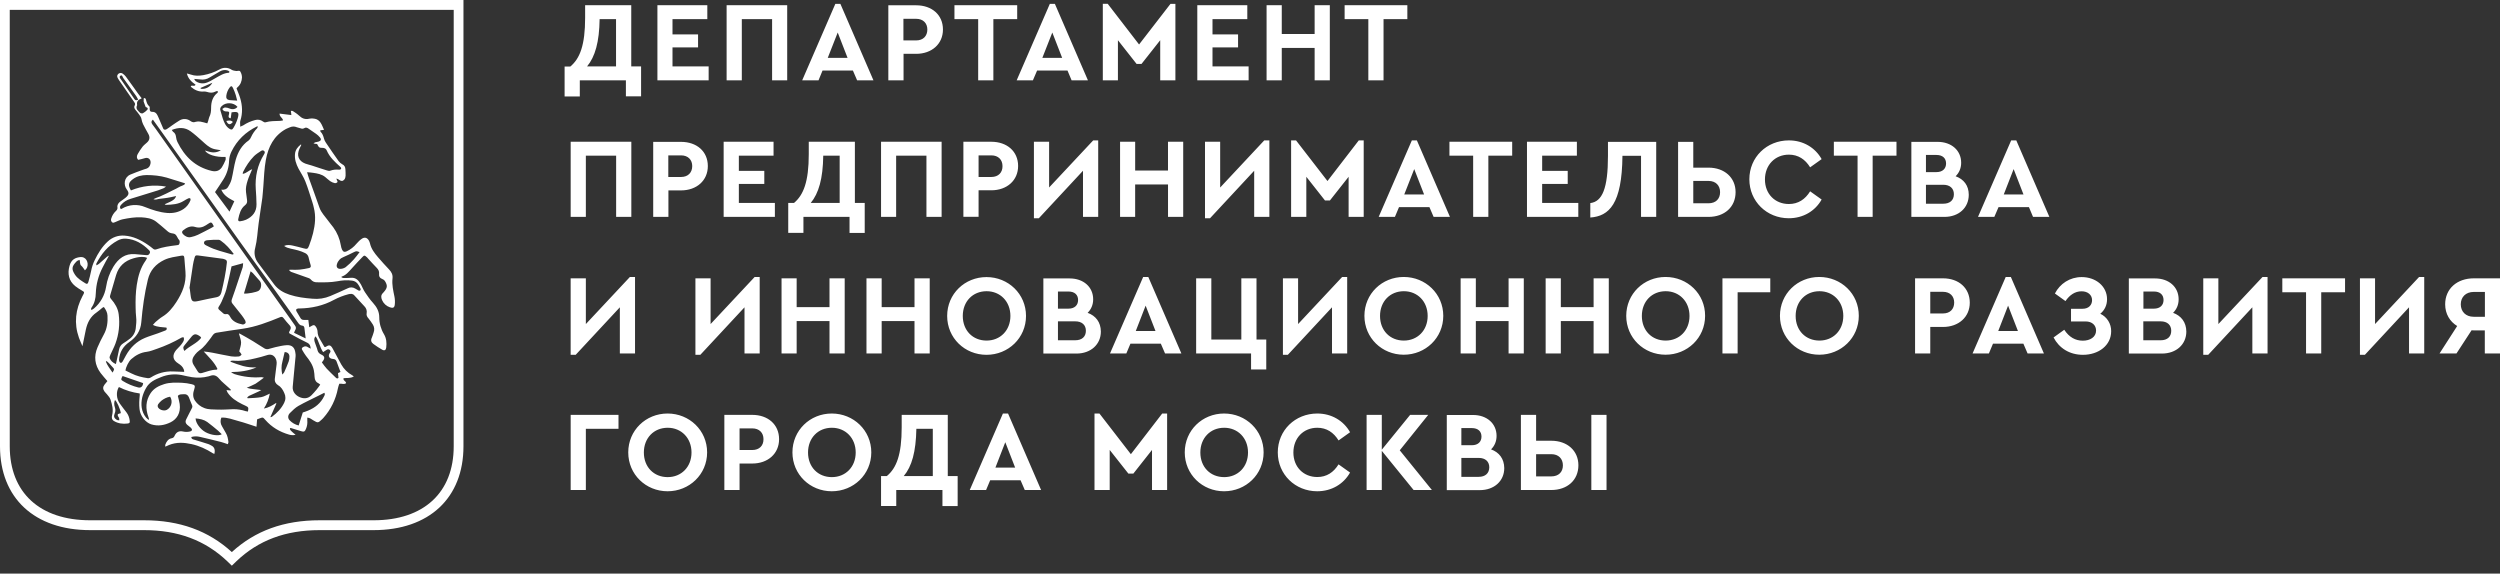 <?xml version="1.0" encoding="UTF-8"?> <svg xmlns="http://www.w3.org/2000/svg" width="231" height="53" viewBox="0 0 231 53" fill="none"><rect x="0" y="0" width="231" height="53" fill="#333333" stroke="none"/><g clip-path="url(#clip0_357_342)"><path d="M0 41.236C0 46.018 3.188 48.984 8.33 48.984H13.31C16.452 48.984 18.965 49.926 21.004 51.865L21.421 52.27L21.848 51.856C23.87 49.926 26.383 48.984 29.533 48.984H34.522C39.646 48.984 42.824 46.018 42.824 41.236V0H0V41.236ZM0.901 0.912H41.923V41.236C41.923 45.518 39.153 48.073 34.524 48.073H29.534C26.242 48.073 23.585 49.033 21.421 51.011C19.25 49.033 16.593 48.073 13.31 48.073H8.331C3.681 48.073 0.901 45.518 0.901 41.236V0.912Z" fill="white"></path><path d="M6.953 26.438C7.153 26.6 7.37 26.725 7.589 26.859C7.798 26.976 7.808 26.995 7.703 27.207C7.684 27.253 7.646 27.302 7.626 27.35C6.973 28.589 6.821 29.875 7.295 31.21C7.381 31.45 7.495 31.69 7.618 31.989C7.732 31.422 7.826 30.942 7.931 30.462C8.073 29.808 8.357 29.252 8.927 28.867C9.107 28.742 9.278 28.589 9.449 28.446C9.486 28.415 9.543 28.396 9.6 28.368C9.78 28.617 9.924 28.876 9.933 29.165C9.97 29.769 9.894 30.365 9.591 30.912C9.379 31.296 9.186 31.69 9.012 32.094C8.652 32.929 8.756 33.737 9.297 34.466C9.486 34.725 9.705 34.946 9.924 35.214C9.847 35.311 9.743 35.426 9.657 35.542C9.496 35.752 9.496 35.944 9.648 36.165C9.714 36.262 9.81 36.338 9.885 36.435C9.999 36.588 10.15 36.731 10.209 36.915C10.36 37.386 10.492 37.855 10.36 38.365C10.303 38.567 10.321 38.778 10.529 38.903C10.918 39.133 11.345 39.191 11.792 39.133C11.992 39.104 12.01 39.055 11.981 38.845C11.95 38.577 11.85 38.321 11.688 38.106C11.479 37.836 11.27 37.568 11.071 37.289C10.748 36.837 10.711 36.195 10.986 35.761C11.593 36.07 12.229 36.26 12.911 36.357C12.911 36.444 12.921 36.502 12.911 36.55C12.865 36.963 12.845 37.386 12.893 37.808C12.95 38.413 13.433 39.037 13.974 39.21C14.601 39.401 15.198 39.297 15.766 39.018C16.345 38.73 16.717 38.153 16.603 37.328C16.564 37.088 16.498 36.857 16.432 36.588C16.564 36.396 16.792 36.444 17.002 36.424C17.209 36.405 17.371 36.502 17.456 36.712C17.551 36.953 17.636 37.193 17.741 37.423C17.798 37.548 17.778 37.635 17.711 37.751C17.531 38.078 17.38 38.421 17.2 38.758C17.095 38.96 17.152 39.113 17.294 39.249C17.399 39.344 17.513 39.411 17.617 39.507C17.798 39.671 17.778 39.824 17.541 39.872C17.335 39.92 17.121 39.92 16.915 39.872C16.546 39.794 16.299 39.911 16.137 40.257C16.09 40.362 16.033 40.458 15.891 40.486C15.559 40.544 15.388 40.784 15.275 41.082C15.255 41.13 15.275 41.197 15.275 41.273C15.415 41.206 15.511 41.16 15.614 41.121C16.298 40.842 16.991 40.881 17.684 41.033C18.404 41.189 19.07 41.495 19.695 41.899C19.723 41.917 19.772 41.917 19.818 41.927C19.884 41.592 19.837 41.312 19.515 41.16C19.428 41.121 19.353 41.063 19.258 41.035C18.822 40.89 18.386 40.765 17.949 40.63C17.825 40.592 17.693 40.583 17.674 40.38C17.939 40.304 18.206 40.304 18.452 40.362C19.116 40.507 19.77 40.68 20.434 40.842C20.634 40.89 20.834 40.977 21.05 41.044C21.07 40.966 21.109 40.909 21.109 40.853C21.07 40.553 21.022 40.256 20.862 39.997C20.739 39.794 20.634 39.584 20.511 39.383C20.437 39.265 20.392 39.131 20.382 38.992C20.372 38.853 20.397 38.713 20.454 38.586C21.013 38.556 21.526 38.769 22.056 38.913C22.598 39.055 23.118 39.249 23.699 39.431C23.717 39.182 23.736 38.96 23.756 38.748C23.841 38.711 23.925 38.681 24.002 38.653C24.295 38.547 24.295 38.547 24.514 38.797C25.113 39.479 25.852 39.911 26.716 40.16C26.896 40.207 27.076 40.239 27.313 40.17C27.179 40.064 27.076 39.987 26.99 39.902C26.896 39.805 26.771 39.729 26.79 39.574C26.83 39.556 26.848 39.537 26.867 39.546C27.19 39.641 27.512 39.747 27.834 39.843C28.091 39.92 28.166 39.882 28.271 39.632C28.378 39.385 28.42 39.114 28.394 38.845C28.385 38.767 28.394 38.691 28.394 38.586C28.641 38.605 28.784 38.739 28.944 38.836C29.381 39.094 29.381 39.094 29.76 38.739L29.874 38.623C30.562 37.853 31.029 36.906 31.222 35.886C31.25 35.733 31.306 35.59 31.354 35.454C31.591 35.426 31.81 35.56 31.981 35.397C31.961 35.196 31.678 35.177 31.744 34.945C32.056 34.907 32.378 34.976 32.693 34.783C32.648 34.743 32.6 34.708 32.549 34.677C32.124 34.448 31.773 34.102 31.535 33.679C31.27 33.199 31.022 32.719 30.757 32.239C30.557 31.864 30.415 31.833 30.093 32.056C30.084 32.066 30.055 32.056 29.979 32.056C29.836 31.807 29.666 31.537 29.514 31.258C29.409 31.07 29.35 30.86 29.343 30.644C29.334 30.473 29.275 30.309 29.174 30.173C29.067 30.009 28.964 30.009 28.793 30.116C28.736 30.154 28.67 30.183 28.575 30.24C28.547 30 28.518 29.799 28.49 29.559C28.347 29.559 28.213 29.55 28.09 29.559C28.026 29.566 27.962 29.553 27.905 29.524C27.848 29.495 27.8 29.451 27.768 29.395C27.644 29.193 27.521 28.991 27.407 28.791C27.313 28.619 27.361 28.532 27.56 28.502C27.597 28.493 27.644 28.502 27.683 28.502C28.802 28.483 29.874 28.243 30.861 27.706C31.286 27.481 31.734 27.306 32.198 27.186C32.388 27.14 32.579 27.119 32.73 27.283C33.053 27.629 33.376 27.974 33.687 28.32C33.767 28.4 33.826 28.499 33.859 28.608C33.892 28.716 33.899 28.831 33.878 28.943C33.84 29.137 33.925 29.289 34.059 29.434C34.2 29.596 34.323 29.799 34.447 29.98C34.517 30.088 34.561 30.212 34.574 30.34C34.588 30.469 34.57 30.6 34.524 30.72C34.467 30.884 34.428 31.048 34.353 31.21C34.239 31.45 34.305 31.643 34.494 31.777C34.761 31.969 35.035 32.161 35.32 32.315C35.538 32.43 35.662 32.343 35.689 32.103C35.737 31.682 35.709 31.267 35.481 30.884C35.196 30.413 35.044 29.872 35.044 29.319C35.044 28.781 34.807 28.359 34.457 27.974C34.18 27.677 33.954 27.341 33.726 27.004C33.575 26.783 33.48 26.524 33.356 26.293C33.147 25.919 32.891 25.621 32.408 25.67C32.189 25.688 31.961 25.688 31.744 25.688C31.687 25.688 31.63 25.651 31.564 25.631C31.564 25.612 31.553 25.584 31.553 25.564C31.97 25.439 32.218 25.112 32.492 24.816C32.816 24.46 33.139 24.105 33.478 23.759C33.65 23.576 33.698 23.585 33.878 23.749C33.935 23.796 33.981 23.855 34.029 23.911C34.286 24.192 34.533 24.469 34.799 24.738C34.959 24.901 35.055 25.065 35.026 25.305C34.998 25.545 35.11 25.707 35.349 25.794C35.438 25.826 35.514 25.886 35.566 25.966C35.823 26.381 35.803 26.6 35.472 26.976C35.443 27.004 35.415 27.043 35.386 27.071C35.186 27.263 35.197 27.484 35.301 27.726C35.369 27.883 35.469 28.025 35.595 28.14C35.721 28.256 35.87 28.343 36.031 28.396C36.307 28.493 36.449 28.435 36.478 28.147C36.506 27.907 36.496 27.648 36.449 27.417C36.335 26.861 36.202 26.303 36.268 25.727C36.307 25.381 36.175 25.132 35.945 24.892C35.597 24.527 35.258 24.153 34.93 23.77C34.599 23.384 34.296 22.99 34.182 22.471C34.159 22.387 34.127 22.307 34.086 22.231C33.935 21.963 33.707 21.886 33.45 22.049C33.261 22.173 33.09 22.346 32.939 22.519C32.694 22.819 32.387 23.058 32.038 23.221C31.829 23.316 31.705 23.279 31.601 23.057C31.55 22.937 31.515 22.812 31.496 22.683C31.396 22.075 31.156 21.499 30.794 21.003C30.634 20.781 30.453 20.59 30.301 20.368C30.027 19.985 29.685 19.657 29.523 19.198C29.211 18.293 28.878 17.402 28.556 16.499C28.49 16.326 28.442 16.144 28.376 15.913C28.604 15.932 28.773 15.941 28.946 15.971C29.334 16.028 29.722 16.095 30.045 16.354C30.207 16.479 30.349 16.633 30.51 16.739C30.64 16.827 30.785 16.889 30.937 16.922C31.014 16.94 31.126 16.892 31.183 16.825C31.213 16.797 31.146 16.681 31.117 16.604C31.108 16.566 31.089 16.537 31.079 16.499C31.177 16.517 31.268 16.56 31.345 16.624C31.535 16.758 31.668 16.758 31.819 16.585C31.896 16.499 31.924 16.354 31.933 16.239C31.943 16.038 31.924 15.837 31.915 15.634C31.904 15.424 31.819 15.269 31.619 15.174C31.49 15.102 31.378 15.004 31.288 14.886C30.884 14.319 30.489 13.746 30.102 13.166C30.029 13.061 29.975 12.944 29.941 12.82C29.874 12.58 29.808 12.35 29.617 12.167C29.599 12.149 29.599 12.091 29.589 12.043C29.703 12.024 29.808 12.014 29.941 11.996C29.827 11.754 29.751 11.525 29.617 11.332C29.519 11.182 29.377 11.067 29.211 11.004C29.007 10.944 28.793 10.931 28.584 10.967C28.185 11.063 27.891 10.939 27.608 10.66C27.446 10.507 27.256 10.392 27.067 10.267C27.028 10.237 26.953 10.247 26.876 10.247C26.896 10.381 26.905 10.477 26.924 10.632C26.545 10.583 26.194 10.535 25.833 10.496C25.813 10.784 26.098 10.87 26.157 11.12C26.05 11.14 25.966 11.169 25.88 11.169C25.425 11.188 24.969 11.169 24.524 11.304C24.457 11.322 24.363 11.274 24.297 11.226C24.195 11.148 24.077 11.095 23.952 11.072C23.827 11.049 23.698 11.055 23.576 11.092C23.184 11.191 22.812 11.357 22.475 11.583C22.408 11.62 22.333 11.65 22.199 11.707C22.199 11.477 22.162 11.294 22.208 11.149C22.436 10.448 22.399 9.746 22.19 9.056C22.105 8.76 21.971 8.479 21.857 8.173C21.877 8.144 21.905 8.096 21.943 8.067C22.228 7.827 22.342 7.5 22.359 7.156C22.357 6.966 22.305 6.78 22.208 6.618C22.133 6.473 21.953 6.579 21.82 6.56C21.677 6.54 21.526 6.521 21.403 6.445C21.238 6.334 21.045 6.273 20.847 6.268C20.649 6.263 20.454 6.314 20.283 6.415C19.815 6.672 19.309 6.85 18.785 6.944C18.395 7.011 18.006 7.029 17.617 6.886C17.513 6.847 17.408 6.828 17.266 6.789C17.39 7.299 17.722 7.578 18.072 7.827C17.959 8.038 17.75 7.827 17.636 7.961C17.636 7.991 17.627 8.019 17.645 8.028C17.978 8.317 18.357 8.49 18.812 8.46C18.915 8.451 19.017 8.461 19.116 8.49C19.382 8.576 19.629 8.605 19.886 8.471C19.969 8.432 20.055 8.384 20.132 8.451C20.132 8.481 20.14 8.49 20.14 8.499C20.122 8.529 20.112 8.557 20.094 8.577C19.647 8.931 19.506 9.421 19.506 9.979C19.506 10.267 19.476 10.555 19.335 10.823C19.287 10.93 19.278 11.054 19.239 11.159C19.218 11.241 19.189 11.321 19.154 11.399C18.927 11.343 18.717 11.265 18.518 11.237C18.374 11.209 18.224 11.216 18.083 11.255C17.901 11.322 17.768 11.302 17.608 11.188C17.458 11.072 17.276 11.006 17.088 10.999C16.899 10.992 16.713 11.044 16.555 11.149C16.327 11.285 16.108 11.447 15.891 11.592C15.72 11.707 15.568 11.841 15.398 11.937C15.283 12.005 15.141 12.024 15.075 11.86C14.932 11.544 14.799 11.216 14.658 10.89C14.534 10.621 14.439 10.314 14.049 10.334C13.889 10.343 13.832 10.228 13.832 10.074C13.832 9.988 13.851 9.873 13.803 9.834C13.603 9.671 13.547 9.45 13.49 9.219C13.461 9.104 13.395 9.028 13.281 9.076C13.272 9.21 13.272 9.335 13.272 9.383C13.349 9.575 13.395 9.718 13.461 9.891C13.483 9.901 13.505 9.908 13.529 9.912C13.671 9.958 13.689 10.074 13.595 10.161C13.48 10.285 13.345 10.389 13.196 10.468C13.139 10.496 12.987 10.468 12.941 10.421C12.76 10.228 12.494 10.055 12.674 9.709C12.608 9.382 12.76 9.21 13.055 9.113C13.064 9.113 13.073 9.076 13.082 9.067C12.987 8.942 12.882 8.817 12.79 8.693C12.4 8.153 12.02 7.606 11.621 7.068C11.536 6.958 11.433 6.864 11.317 6.789C11.253 6.75 11.178 6.734 11.103 6.745C11.029 6.755 10.96 6.791 10.909 6.847C10.795 6.972 10.815 7.107 10.891 7.232C10.937 7.327 11.005 7.414 11.06 7.5C11.498 8.134 11.935 8.769 12.38 9.402C12.446 9.498 12.523 9.604 12.457 9.718C12.352 9.891 12.418 10.027 12.523 10.161C12.626 10.295 12.749 10.42 12.845 10.565C12.941 10.708 13.055 10.851 13.073 11.006C13.13 11.352 13.292 11.629 13.452 11.918C13.547 12.072 13.632 12.234 13.718 12.398C13.869 12.686 13.832 12.936 13.595 13.157C13.452 13.291 13.292 13.406 13.178 13.55C13.007 13.771 12.854 14.002 12.722 14.242C12.637 14.396 12.599 14.588 12.768 14.77C12.968 14.722 13.178 14.683 13.376 14.616C13.7 14.501 13.974 14.741 13.908 15.106C13.869 15.327 13.755 15.511 13.529 15.586C13.415 15.625 13.301 15.643 13.196 15.692C12.806 15.837 12.418 15.971 12.038 16.134C11.441 16.402 11.413 17.104 11.707 17.497C11.963 17.834 11.915 18.016 11.584 18.284C11.431 18.409 11.27 18.505 11.119 18.621C10.938 18.755 10.815 18.928 10.852 19.168C10.872 19.313 10.806 19.408 10.701 19.505C10.507 19.688 10.363 19.919 10.284 20.176C10.236 20.311 10.245 20.426 10.35 20.532C10.455 20.628 10.55 20.561 10.643 20.523C10.872 20.435 11.089 20.311 11.327 20.264C11.896 20.148 12.475 20.052 13.064 20.081C13.547 20.109 14.022 20.176 14.419 20.474C14.724 20.705 15.009 20.964 15.303 21.213C15.426 21.319 15.54 21.434 15.682 21.501C15.843 21.579 16.051 21.55 16.184 21.646C16.318 21.741 16.384 21.942 16.478 22.087L16.498 22.106C16.63 22.222 16.621 22.376 16.575 22.519C16.535 22.664 16.402 22.644 16.288 22.664C15.663 22.741 15.046 22.826 14.448 23.038C14.334 23.076 14.248 23.067 14.156 22.992C14 22.862 13.838 22.74 13.671 22.625C13.016 22.173 12.314 21.829 11.499 21.771C11.218 21.748 10.935 21.784 10.668 21.878C10.402 21.972 10.157 22.121 9.951 22.317C9.42 22.808 9.06 23.403 8.747 24.047C8.597 24.354 8.488 24.68 8.424 25.017C8.353 25.363 8.268 25.706 8.168 26.045C8.111 26.236 8.036 26.274 7.892 26.178C7.532 25.947 7.162 25.746 6.916 25.363C6.613 24.883 6.602 24.633 7.078 24.151C7.144 24.084 7.247 24.056 7.352 24.008C7.429 24.211 7.343 24.412 7.514 24.555C7.646 24.671 7.741 24.834 7.846 24.978C8.234 24.681 8.159 24.008 7.751 23.807C7.665 23.765 7.57 23.745 7.475 23.749C6.944 23.796 6.583 23.98 6.422 24.575C6.223 25.285 6.346 25.947 6.953 26.438ZM12.428 9.162C12.02 8.566 11.602 7.961 11.196 7.366C11.119 7.26 10.976 7.107 11.119 7.001C11.288 6.877 11.327 7.117 11.393 7.213L12.589 8.883C12.656 8.979 12.703 9.095 12.77 9.21C12.58 9.305 12.494 9.266 12.428 9.162ZM10.398 34.427C10.161 34.072 9.924 33.783 9.782 33.419C9.8 33.4 9.828 33.381 9.847 33.361C9.924 33.429 9.999 33.486 10.065 33.553C10.179 33.677 10.293 33.813 10.407 33.927C10.577 34.12 10.587 34.111 10.398 34.427ZM11.166 38.173C11.062 38.21 10.976 38.231 10.9 38.259C10.823 38.422 10.957 38.508 11.005 38.623C11.032 38.681 11.014 38.758 11.023 38.836C10.946 38.826 10.863 38.836 10.795 38.797C10.54 38.633 10.483 38.48 10.597 38.201C10.672 38.035 10.682 37.846 10.624 37.673C10.521 37.365 10.54 37.164 10.624 36.962C10.786 37.068 11.109 37.779 11.166 38.173ZM10.711 33.64C10.416 33.515 10.227 33.342 10.132 33.084C10.104 33.005 10.161 32.881 10.198 32.786C10.35 32.44 10.53 32.114 10.663 31.757C10.985 30.887 11.089 29.951 10.966 29.03C10.9 28.502 10.624 28.041 10.273 27.639C10.179 27.532 10.132 27.436 10.179 27.292C10.369 26.669 10.54 26.035 10.729 25.411C10.976 24.604 11.518 24.105 12.315 23.874C12.665 23.768 13.016 23.701 13.386 23.759C13.443 23.768 13.499 23.798 13.595 23.826C13.547 23.911 13.518 23.989 13.472 24.056C12.979 24.738 12.76 25.515 12.637 26.332C12.532 27.034 12.514 27.743 12.532 28.454C12.542 28.733 12.542 29.012 12.579 29.289C12.626 29.645 12.579 30 12.542 30.346C12.519 30.539 12.457 30.725 12.358 30.892C12.26 31.059 12.129 31.204 11.972 31.316C11.787 31.461 11.593 31.596 11.393 31.72C11.292 31.78 11.205 31.862 11.138 31.96C11.071 32.057 11.026 32.169 11.005 32.285C10.918 32.728 10.815 33.151 10.711 33.64ZM12.77 35.8C12.264 35.676 11.781 35.472 11.337 35.196C11.166 35.09 11.166 35.032 11.327 34.744C11.953 34.956 12.589 35.177 13.224 35.398C13.205 35.694 13.025 35.867 12.77 35.8ZM21.478 28.052C21.763 28.407 22.057 28.772 22.333 29.127C22.445 29.28 22.559 29.434 22.655 29.607C22.692 29.684 22.721 29.818 22.673 29.866C22.616 29.933 22.493 30 22.408 29.981C21.943 29.885 21.497 29.723 21.26 29.261C21.166 29.079 21.061 28.973 20.833 29.03C20.787 29.04 20.71 29.012 20.664 28.984C20.52 28.867 20.386 28.742 20.254 28.627C20.16 28.541 20.14 28.455 20.208 28.349C20.302 28.195 20.406 28.041 20.473 27.879C20.634 27.494 20.814 27.119 20.919 26.716C21.099 26.035 21.232 25.344 21.394 24.613L22.465 24.317C22.445 24.469 22.456 24.585 22.427 24.691C22.19 25.409 21.943 26.13 21.706 26.851C21.611 27.119 21.517 27.397 21.421 27.666C21.375 27.811 21.383 27.936 21.478 28.052ZM22.541 27.119C22.741 26.448 22.949 25.785 23.157 25.065C23.252 25.141 23.309 25.18 23.357 25.227C23.576 25.467 23.804 25.718 24.012 25.967C24.212 26.198 24.144 26.697 23.907 26.861C23.727 26.995 22.844 27.168 22.541 27.119ZM19.998 27.465C19.458 27.561 18.917 27.687 18.386 27.801C17.788 27.936 17.684 27.878 17.608 27.255C17.579 27.052 17.561 26.85 17.531 26.649C17.522 26.649 17.513 26.649 17.503 26.639C17.608 25.919 17.711 25.199 17.827 24.479C17.864 24.257 17.912 24.038 17.978 23.816C18.035 23.604 18.083 23.576 18.301 23.604C19.068 23.701 19.837 23.807 20.596 23.911C20.673 23.922 20.738 23.96 20.805 23.98C20.928 24.027 20.975 24.105 20.965 24.248C20.872 25.19 20.673 26.111 20.454 27.023C20.377 27.292 20.254 27.417 19.998 27.465ZM21.46 23.518C20.682 23.279 19.874 23.115 19.145 22.722C19.011 22.655 18.84 22.597 18.851 22.424C18.86 22.242 19.059 22.203 19.191 22.194C19.524 22.155 19.866 22.155 20.208 22.155C20.274 22.155 20.349 22.201 20.406 22.242C20.872 22.568 21.241 22.99 21.602 23.47C21.517 23.509 21.478 23.529 21.46 23.518ZM19.458 21.098C19.068 21.3 18.688 21.503 18.291 21.693C18.09 21.79 17.875 21.857 17.654 21.905C17.362 21.972 17.115 21.848 16.915 21.637C16.792 21.501 16.792 21.388 16.924 21.28C17.237 21.031 17.608 20.839 18.006 20.964C18.395 21.088 18.717 21.012 19.031 20.811L19.191 20.705C19.515 20.483 19.561 20.493 19.761 20.915C19.656 20.984 19.561 21.051 19.458 21.098ZM17.645 31.172C17.901 30.845 18.072 30.808 18.423 31.037C18.471 31.066 18.509 31.105 18.546 31.133C18.557 31.143 18.566 31.172 18.585 31.221C18.177 31.747 17.513 31.96 17.038 32.43C16.897 32.17 16.906 32.066 17.066 31.883C17.257 31.652 17.456 31.412 17.645 31.172ZM16.753 31.826C16.612 32.017 16.43 32.161 16.279 32.343C15.891 32.814 15.947 33.257 16.469 33.582C16.697 33.726 16.886 33.88 16.982 34.139C17.011 34.207 17.011 34.284 17.02 34.36C16.669 34.343 16.318 34.33 15.967 34.321C15.249 34.292 14.54 34.487 13.935 34.879C13.856 34.929 13.764 34.953 13.671 34.946C13.13 34.868 12.608 34.744 12.124 34.494C11.944 34.399 11.764 34.323 11.593 34.235C11.632 33.908 11.896 33.381 12.133 33.179C12.542 32.823 12.996 32.574 13.556 32.508C13.88 32.468 14.193 32.334 14.505 32.228C15.288 31.959 16.044 31.614 16.763 31.2C16.802 31.182 16.843 31.17 16.886 31.163C16.906 31.163 16.924 31.172 16.972 31.172C17.066 31.441 16.895 31.634 16.753 31.826ZM15.406 37.874C15.15 38.009 14.685 37.866 14.581 37.596C14.569 37.556 14.565 37.514 14.57 37.473C14.575 37.432 14.589 37.392 14.61 37.356C14.704 37.231 14.81 37.107 14.933 37.01C15.16 36.839 15.417 36.703 15.719 36.655C15.783 36.754 15.826 36.866 15.845 36.983C15.864 37.1 15.858 37.22 15.829 37.335C15.799 37.45 15.746 37.557 15.674 37.65C15.601 37.743 15.51 37.82 15.406 37.875V37.874ZM20.491 40.122C20.226 40.304 19.506 40.209 19.002 39.939C18.509 39.671 18.083 39.094 18.072 38.661C18.461 38.692 18.831 38.769 19.145 38.988C19.495 39.238 19.807 39.518 20.14 39.786C20.263 39.891 20.377 40.006 20.491 40.122ZM22.91 38.028C22.844 38.019 22.769 38.009 22.703 37.991C22.339 37.868 21.957 37.806 21.574 37.808C21.07 37.827 20.577 37.866 20.074 37.846C19.677 37.827 19.268 37.855 18.879 37.702C18.528 37.572 18.226 37.333 18.016 37.02C17.788 36.684 17.825 36.318 17.949 35.964C18.044 35.666 18.026 35.57 17.722 35.503C17.423 35.429 17.118 35.384 16.811 35.369C16.261 35.35 15.709 35.322 15.169 35.493C14.676 35.648 14.22 35.877 13.917 36.329C13.452 37.03 13.433 37.769 13.717 38.547C13.737 38.614 13.755 38.681 13.775 38.739C13.755 38.758 13.737 38.769 13.718 38.787C13.641 38.709 13.547 38.653 13.481 38.566C13.055 38.02 12.998 37.375 13.139 36.733C13.217 36.422 13.338 36.125 13.499 35.849C13.803 35.292 14.354 35.052 14.895 34.84C15.499 34.593 16.162 34.53 16.801 34.658C17.114 34.725 17.417 34.801 17.731 34.85C18.252 34.928 18.765 34.907 19.278 34.772C19.329 34.76 19.38 34.745 19.428 34.725C19.77 34.6 20.017 34.706 20.254 34.995C20.52 35.311 20.862 35.56 21.166 35.849C21.223 35.907 21.28 35.964 21.335 36.013C21.326 36.031 21.307 36.059 21.298 36.08C21.175 36.07 21.051 36.057 20.928 36.041C20.965 36.126 20.975 36.184 21.004 36.232C21.337 36.762 21.839 37.077 22.379 37.347C22.475 37.394 22.569 37.444 22.664 37.481C22.967 37.626 22.977 37.645 22.91 38.028ZM26.26 37.213C26.004 37.751 25.596 38.153 25.131 38.508C25.113 38.528 25.074 38.528 24.979 38.547C25.179 38.086 25.359 37.682 25.539 37.28L25.501 37.241C25.331 37.347 25.159 37.462 24.979 37.548C24.79 37.642 24.588 37.711 24.381 37.751C24.666 37.317 24.837 36.857 24.931 36.368C24.657 36.483 24.41 36.645 24.145 36.694C23.736 36.772 23.309 36.772 22.883 36.8C22.874 36.772 22.861 36.746 22.844 36.722C22.901 36.675 22.949 36.608 23.015 36.578C23.309 36.435 23.613 36.299 23.916 36.165C23.973 36.137 24.021 36.108 24.144 36.041C23.859 36.003 23.642 35.983 23.433 35.955C23.216 35.94 23.003 35.898 22.797 35.83C23.072 35.705 23.357 35.599 23.613 35.456C23.868 35.3 24.087 35.108 24.383 34.898C24.267 34.87 24.21 34.851 24.163 34.851C23.324 34.917 22.481 34.822 21.677 34.571C21.557 34.525 21.445 34.46 21.346 34.379C22.162 34.37 22.947 34.274 23.699 33.947C23.284 33.968 22.868 33.926 22.465 33.822C22.073 33.71 21.687 33.579 21.307 33.429V33.352C21.384 33.342 21.449 33.314 21.526 33.324C22.247 33.391 22.94 33.275 23.631 33.102C23.973 33.016 24.315 32.938 24.648 32.823C25.33 32.583 25.624 33.218 25.558 33.67C25.501 34.101 25.453 34.542 25.396 34.974C25.359 35.253 25.473 35.454 25.699 35.598C25.984 35.761 26.146 36.031 26.269 36.32C26.338 36.459 26.373 36.612 26.371 36.767C26.37 36.923 26.331 37.075 26.26 37.213ZM26.089 33.439C26.166 33.141 26.231 32.843 26.299 32.535C26.545 32.525 26.744 32.68 26.744 32.948C26.746 33.098 26.723 33.248 26.677 33.391C26.554 33.726 26.411 34.062 26.26 34.399C26.231 34.466 26.165 34.514 26.08 34.609C25.994 34.178 25.984 33.813 26.089 33.439ZM29.95 36.608C29.637 37.26 29.115 37.673 28.461 37.942C28.308 38.009 28.148 38.058 27.977 38.114C27.854 38.508 27.731 38.903 27.597 39.314C27.279 39.239 26.989 39.073 26.762 38.836C26.582 38.644 26.582 38.374 26.791 38.164C27.028 37.924 27.284 37.673 27.569 37.509C28.176 37.164 28.812 36.876 29.439 36.558C29.619 36.472 29.788 36.387 29.97 36.29C30.055 36.424 29.997 36.511 29.95 36.608ZM29.163 31.076C29.476 31.528 29.542 32.084 29.856 32.536C29.979 32.458 30.073 32.401 30.169 32.334C30.282 32.248 30.387 32.256 30.481 32.343C30.567 32.43 30.547 32.516 30.481 32.603C30.281 32.89 30.406 33.149 30.785 33.169C30.946 33.178 31.042 33.257 31.099 33.4C31.213 33.716 31.336 34.034 31.459 34.37L31.231 34.475C31.25 34.619 31.259 34.772 31.277 34.917C31.165 35.023 31.079 34.946 31.003 34.87C30.727 34.6 30.444 34.34 30.187 34.062C30.025 33.891 29.904 33.698 29.74 33.486C29.788 33.419 29.827 33.381 29.856 33.333C30.036 33.074 29.988 32.901 29.694 32.766C29.523 32.689 29.4 32.583 29.343 32.382C29.286 32.133 29.174 31.902 29.097 31.652C29.04 31.479 28.973 31.278 29.163 31.076ZM28.413 31.68C28.622 31.787 28.689 31.95 28.707 32.218C28.632 32.186 28.559 32.148 28.49 32.103C28.328 31.978 28.166 31.969 27.997 32.075C27.882 32.142 27.854 32.228 27.929 32.343C28.043 32.525 28.139 32.717 28.271 32.881C28.595 33.286 28.898 33.698 29.001 34.226C29.04 34.429 29.058 34.63 29.067 34.831C29.077 35.119 29.201 35.32 29.457 35.436C29.495 35.454 29.523 35.483 29.589 35.542C29.476 35.694 29.372 35.858 29.248 36.003C29.097 36.186 28.939 36.361 28.773 36.53C28.45 36.848 28.062 36.857 27.683 36.694C27.323 36.539 27.008 36.195 27.047 35.743C27.076 35.465 27.095 35.186 27.124 34.907C27.19 34.245 27.247 33.582 27.313 32.92C27.321 32.814 27.314 32.707 27.293 32.603C27.236 32.123 26.99 31.874 26.516 31.892C26.155 31.911 25.804 31.998 25.453 32.075C25.225 32.122 25.006 32.209 24.78 32.257C24.666 32.277 24.549 32.257 24.447 32.2C24.087 31.988 23.745 31.748 23.394 31.537C22.988 31.288 22.569 31.057 22.151 30.826C22.133 30.817 22.094 30.826 22.076 30.817C22.142 31.096 22.265 31.364 22.276 31.634C22.285 31.902 22.171 32.17 22.105 32.468C22.123 32.497 22.18 32.536 22.208 32.583C22.256 32.65 22.331 32.766 22.313 32.786C22.247 32.853 22.151 32.929 22.067 32.938C21.833 32.964 21.597 32.961 21.364 32.929C20.785 32.834 20.217 32.698 19.647 32.594C19.375 32.539 19.099 32.501 18.822 32.479C19.287 32.996 19.8 33.458 20.094 34.09C20.064 34.12 20.037 34.159 20.017 34.159C19.543 34.159 19.107 34.341 18.662 34.466C18.491 34.513 18.377 34.485 18.281 34.341C18.149 34.129 18.026 33.919 17.892 33.718C17.664 33.352 17.798 33.035 18.035 32.747C18.149 32.613 18.263 32.488 18.404 32.391C18.869 32.075 19.173 31.623 19.506 31.191C19.581 31.085 19.647 30.97 19.732 30.884C19.796 30.816 19.878 30.769 19.969 30.75C20.787 30.615 21.606 30.49 22.427 30.376C23.631 30.203 24.76 29.769 25.88 29.309C26.023 29.252 26.108 29.271 26.203 29.395C26.383 29.626 26.563 29.847 26.762 30.058C26.896 30.203 26.896 30.337 26.81 30.49C26.659 30.769 26.668 30.778 26.942 30.912C27.427 31.182 27.92 31.442 28.413 31.68ZM31.136 24.401C31.179 24.252 31.257 24.115 31.363 24.001C31.468 23.888 31.599 23.802 31.744 23.749C32.075 23.615 32.398 23.442 32.72 23.288C32.939 23.191 32.939 23.191 33.224 23.297C33.033 23.537 32.882 23.768 32.693 23.969C32.461 24.232 32.207 24.473 31.933 24.691C31.784 24.79 31.609 24.843 31.43 24.843C31.165 24.843 31.051 24.652 31.137 24.402L31.136 24.401ZM24.563 14.781C24.782 13.581 25.302 12.534 26.423 11.919C26.546 11.852 26.679 11.813 26.802 11.756C26.899 11.713 27.004 11.691 27.11 11.691C27.216 11.691 27.321 11.713 27.418 11.756C27.532 11.804 27.664 11.813 27.788 11.862C27.894 11.901 27.988 11.91 28.093 11.852C28.254 11.746 28.385 11.795 28.528 11.899C28.747 12.064 28.994 12.208 29.212 12.371C29.345 12.466 29.459 12.572 29.563 12.699C29.714 12.87 29.657 13.014 29.44 13.082C29.335 13.11 29.231 13.12 29.126 13.149C29.08 13.159 29.05 13.196 28.966 13.254C29.06 13.274 29.107 13.283 29.164 13.293C29.211 13.302 29.269 13.302 29.297 13.302C29.374 13.427 29.42 13.562 29.515 13.62C29.611 13.676 29.753 13.648 29.876 13.667C29.947 13.678 30.016 13.705 30.076 13.745C30.124 13.787 30.162 13.839 30.189 13.898C30.455 14.521 30.939 14.964 31.422 15.396C31.453 15.425 31.482 15.458 31.508 15.492C31.517 15.511 31.517 15.53 31.527 15.559C31.497 15.684 31.394 15.675 31.299 15.675C31.034 15.654 30.777 15.675 30.521 15.771C30.435 15.809 30.312 15.78 30.218 15.751C29.743 15.607 29.269 15.444 28.795 15.29C28.605 15.232 28.405 15.185 28.216 15.118C27.58 14.878 27.381 14.35 27.684 13.715C27.731 13.609 27.789 13.505 27.837 13.399C27.837 13.389 27.826 13.38 27.808 13.341C27.514 13.572 27.295 13.83 27.258 14.225C27.21 14.714 27.361 15.155 27.581 15.578C27.789 15.972 28.054 16.346 28.216 16.769C28.462 17.392 28.652 18.047 28.861 18.68C28.918 18.844 28.955 19.007 28.994 19.179C29.203 19.977 29.117 20.764 28.927 21.542C28.827 21.936 28.704 22.324 28.558 22.703C28.434 23.021 28.387 23.031 28.045 22.943C27.712 22.858 27.39 22.761 27.059 22.694C26.793 22.636 26.517 22.597 26.252 22.724C26.442 22.876 26.66 22.925 26.888 22.982C27.333 23.077 27.78 23.174 28.197 23.386C28.274 23.422 28.342 23.476 28.396 23.542C28.45 23.608 28.489 23.686 28.51 23.77C28.567 24.01 28.624 24.25 28.699 24.48C28.756 24.644 28.699 24.739 28.547 24.769C28.268 24.831 27.986 24.879 27.703 24.912C27.39 24.942 27.069 24.922 26.754 24.922L26.727 24.988C26.784 25.037 26.84 25.095 26.907 25.124C27.456 25.327 28.006 25.508 28.558 25.709C28.624 25.729 28.681 25.787 28.727 25.833C28.792 25.913 28.873 25.976 28.965 26.02C29.058 26.063 29.158 26.084 29.26 26.083C29.894 26.094 30.53 26.103 31.166 25.989C31.613 25.902 32.067 25.865 32.532 25.93C32.649 25.942 32.761 25.981 32.86 26.045C32.958 26.108 33.041 26.194 33.102 26.295C33.178 26.419 33.262 26.555 33.319 26.689C33.338 26.727 33.319 26.805 33.292 26.833C33.262 26.862 33.187 26.872 33.148 26.853C33.035 26.794 32.924 26.73 32.817 26.66C32.714 26.595 32.595 26.559 32.473 26.556C32.352 26.553 32.231 26.582 32.124 26.641C31.593 26.89 31.062 27.121 30.521 27.352C30 27.573 29.433 27.659 28.87 27.601C28.149 27.543 27.438 27.458 26.745 27.227C26.195 27.045 25.692 26.756 25.331 26.276C24.826 25.611 24.327 24.942 23.833 24.268C23.69 24.08 23.592 23.86 23.548 23.627C23.503 23.394 23.513 23.153 23.577 22.925C23.767 22.176 23.794 21.397 23.899 20.63C24.004 19.841 24.136 19.056 24.241 18.276C24.287 17.911 24.298 17.547 24.335 17.182C24.392 16.356 24.421 15.559 24.563 14.781ZM24.43 13.974C24.507 14.07 24.449 14.177 24.392 14.272C23.785 15.252 23.557 16.328 23.633 17.47C23.662 17.941 23.701 18.412 23.701 18.881C23.71 19.573 23.331 20.024 22.732 20.303C22.556 20.376 22.371 20.425 22.182 20.448C22.059 20.466 21.982 20.39 22.011 20.254C22.116 19.765 22.23 19.285 22.647 18.959C22.817 18.825 22.855 18.68 22.827 18.479C22.789 18.239 22.761 17.989 22.732 17.748C22.686 17.383 22.77 17.038 22.875 16.702C22.969 16.374 23.131 16.067 23.254 15.751C23.272 15.713 23.282 15.673 23.3 15.636C22.989 15.742 22.78 16.01 22.428 16.067C22.438 15.991 22.438 15.933 22.456 15.896C22.723 15.358 23.055 14.848 23.473 14.426C23.662 14.243 23.888 14.099 24.107 13.955C24.212 13.877 24.335 13.86 24.43 13.974ZM23.747 11.679C23.756 11.67 23.785 11.689 23.833 11.698C23.804 11.756 23.785 11.813 23.756 11.852C23.523 12.089 23.334 12.366 23.197 12.669C23.152 12.789 23.077 12.895 22.978 12.976C22.344 13.408 21.993 14.042 21.783 14.753C21.614 15.347 21.546 15.972 21.395 16.577C21.327 16.826 21.204 17.076 21.062 17.297C20.948 17.48 20.73 17.556 20.447 17.528C20.579 17.835 20.768 18.027 20.978 18.191C21.176 18.354 21.424 18.459 21.651 18.594C21.509 18.89 21.366 19.208 21.204 19.554C20.73 18.92 20.285 18.315 19.867 17.748C20.152 17.327 20.406 16.953 20.654 16.558C20.978 16.039 21.147 15.463 21.167 14.848C21.182 14.558 21.256 14.273 21.384 14.013C21.897 12.956 22.704 12.189 23.747 11.679ZM20.91 10.297C21.176 10.297 21.213 10.343 21.147 10.604C21.11 10.758 21.072 10.883 21.318 10.931C21.347 10.749 21.366 10.566 21.395 10.382C22.011 10.278 22.125 10.382 21.965 10.931C21.872 11.238 21.741 11.531 21.575 11.804C21.461 12.016 21.357 12.007 21.158 11.871C20.834 11.64 20.702 11.286 20.579 10.931C20.493 10.7 20.456 10.451 20.369 10.22C20.312 10.047 20.36 9.932 20.474 9.816C20.844 9.422 21.594 9.452 21.945 9.874C21.765 10.095 21.48 10.142 21.213 10.028C21.083 9.968 20.941 9.935 20.798 9.932C20.711 9.932 20.627 10.018 20.54 10.066C20.627 10.248 20.75 10.297 20.91 10.297ZM21.526 8.127C21.632 8.337 21.708 8.558 21.783 8.78C21.829 8.933 21.869 9.096 21.916 9.297C21.632 9.279 21.423 9.269 21.213 9.251C20.978 9.221 20.873 9.078 20.91 8.845C20.945 8.578 21.046 8.324 21.204 8.106C21.338 7.924 21.423 7.915 21.527 8.127H21.526ZM18.558 8.205L18.529 8.127C18.88 7.972 19.231 7.82 19.621 7.647C19.521 7.838 19.366 7.994 19.176 8.094C18.986 8.193 18.77 8.233 18.558 8.205ZM19.934 7.204C19.592 7.397 19.27 7.626 18.871 7.695C18.594 7.735 18.312 7.665 18.084 7.502C18.036 7.464 18.007 7.397 17.941 7.291C18.16 7.31 18.331 7.319 18.492 7.338C18.798 7.39 19.112 7.326 19.373 7.157C19.697 6.964 20.02 6.772 20.332 6.59C20.444 6.525 20.567 6.485 20.695 6.474C20.823 6.462 20.951 6.479 21.072 6.523C21.118 6.541 21.158 6.59 21.213 6.638C21.186 6.685 21.158 6.724 21.138 6.724C20.684 6.744 20.312 6.993 19.934 7.204ZM17.608 12.13C17.978 12.399 18.321 12.707 18.662 13.014C18.985 13.302 19.278 13.609 19.697 13.745C19.904 13.812 20.132 13.83 20.408 13.879C20.192 14.023 19.936 14.094 19.678 14.081C19.432 14.07 19.193 13.974 18.937 13.907C19.147 14.281 19.934 14.541 20.844 14.502C20.844 14.599 20.873 14.714 20.834 14.8C20.739 15.021 20.634 15.252 20.502 15.455C20.276 15.79 19.952 15.885 19.553 15.79C18.055 15.434 17.058 14.474 16.395 13.12C16.33 12.984 16.288 12.838 16.271 12.688C16.244 12.476 16.185 12.293 15.996 12.178C15.95 12.15 15.93 12.083 15.873 12.007C16.499 11.757 17.078 11.746 17.61 12.131L17.608 12.13ZM14.128 11.054C14.356 11.372 14.574 11.67 14.79 11.977C16.233 14.004 17.676 16.021 19.117 18.046L22.191 22.368C23.272 23.885 24.373 25.392 25.464 26.9C26.148 27.86 26.84 28.811 27.514 29.782C27.618 29.935 27.723 30.078 27.931 30.089C28.074 30.098 28.12 30.214 28.131 30.338C28.168 30.627 28.197 30.904 28.244 31.269L27.172 30.752C27.21 30.655 27.229 30.578 27.267 30.521C27.381 30.357 27.363 30.214 27.238 30.05C26.499 29.013 25.769 27.966 25.028 26.929C24.042 25.526 23.044 24.134 22.059 22.733C21.252 21.6 20.445 20.466 19.64 19.324C17.893 16.856 16.148 14.398 14.403 11.929L14.062 11.469C13.957 11.315 13.966 11.187 14.128 11.054ZM15.465 19.679C14.744 19.622 14.079 19.4 13.406 19.132C13.062 18.985 12.688 18.923 12.316 18.949C11.943 18.976 11.582 19.091 11.262 19.285C11.234 19.305 11.205 19.305 11.168 19.324C11.034 19.179 11.082 19.054 11.186 18.929C11.424 18.652 11.718 18.477 12.06 18.373C12.912 18.116 13.762 17.854 14.611 17.586C14.781 17.528 14.953 17.461 15.113 17.394C15.18 17.364 15.227 17.316 15.341 17.24C14.248 17.046 13.123 17.169 12.097 17.595C11.813 17.105 11.859 16.866 12.287 16.549C12.666 16.268 13.104 16.183 13.549 16.175C14.174 16.175 14.801 16.24 15.408 16.413C15.959 16.577 16.499 16.75 17.049 16.923C17.068 16.933 17.078 16.951 17.106 16.981C16.955 17.163 16.718 17.173 16.536 17.288C16.356 17.403 16.158 17.491 15.967 17.584C15.768 17.692 15.569 17.787 15.371 17.883C15.18 17.979 14.987 18.068 14.792 18.151C14.591 18.229 14.374 18.297 14.176 18.401C14.345 18.488 14.507 18.412 14.668 18.382C14.849 18.354 15.029 18.335 15.209 18.315C15.389 18.287 15.569 18.268 15.74 18.229C15.91 18.2 16.082 18.151 16.271 18.114C16.176 18.421 15.987 18.546 15.218 18.872C15.264 18.901 15.304 18.929 15.332 18.929C15.911 18.911 16.479 18.883 16.992 18.555C17.126 18.469 17.266 18.392 17.41 18.325C17.457 18.306 17.553 18.306 17.581 18.334C17.61 18.373 17.619 18.459 17.599 18.507C17.467 18.834 17.259 19.112 16.974 19.303C16.518 19.612 16.016 19.718 15.465 19.679ZM15.172 24.019C15.674 23.779 16.204 23.723 16.746 23.626C16.974 23.587 17.021 23.645 17.038 23.885C17.069 24.289 17.097 24.702 17.136 25.104C17.229 26.161 16.841 27.063 16.29 27.918C15.939 28.455 15.551 28.935 14.99 29.272C14.773 29.406 14.582 29.579 14.383 29.743C14.306 29.81 14.242 29.896 14.128 30.02C14.564 30.251 14.99 30.214 15.38 30.27C15.446 30.415 15.389 30.491 15.275 30.54C15.047 30.627 14.819 30.722 14.593 30.798C14.193 30.943 13.786 31.058 13.396 31.222C12.619 31.548 12.05 32.105 11.641 32.836C11.548 33.018 11.442 33.191 11.348 33.373C11.291 33.468 11.214 33.575 11.102 33.508C11.045 33.468 10.997 33.344 10.997 33.267C11.043 32.557 11.367 32.009 11.946 31.606C12.582 31.165 12.988 30.577 13.055 29.782C13.168 28.457 13.35 27.132 13.663 25.835C13.871 24.979 14.393 24.395 15.172 24.019ZM8.454 28.427C8.739 28.023 8.843 27.562 8.852 27.093C8.882 26.264 9.096 25.453 9.479 24.72C9.659 24.356 9.859 24.009 10.076 23.617C9.991 23.663 9.934 23.684 9.887 23.721C9.64 23.942 9.394 24.164 9.147 24.376C9.091 24.423 9.013 24.462 8.909 24.519C8.9 24.432 8.89 24.384 8.9 24.356C9.365 23.462 9.971 22.703 10.874 22.223C11.108 22.092 11.375 22.032 11.642 22.052C12.486 22.108 13.179 22.521 13.768 23.116C13.843 23.194 13.9 23.28 13.834 23.405C13.768 23.529 13.681 23.596 13.53 23.576C13.183 23.54 12.835 23.509 12.486 23.483C11.556 23.405 10.94 23.885 10.475 24.644C10.124 25.221 9.905 25.844 9.802 26.507C9.679 27.287 9.282 27.997 8.682 28.504C8.615 28.561 8.53 28.6 8.464 28.638C8.445 28.619 8.425 28.591 8.407 28.571C8.416 28.524 8.427 28.476 8.454 28.427Z" fill="white"></path><path d="M21.517 11.273C21.346 11.091 21.147 11.13 20.91 11.178C21.08 11.543 21.261 11.571 21.517 11.273ZM53.564 7.423H57.833V8.902H59.236V6.135H58.328V0.48H54.066V1.633C54.066 4.177 53.583 5.406 52.7 6.146H52.169V8.911H53.574V7.423H53.564ZM55.405 1.766H56.922V6.135H54.246C54.986 5.244 55.375 3.889 55.405 1.766ZM65.479 6.135H62.139V4.38H64.501V3.18H62.139V1.767H65.356V0.48H60.745V7.423H65.479V6.135ZM68.544 1.766H71.342V7.423H72.737V0.48H67.139V7.423H68.544V1.766ZM76.001 6.52H78.809L79.198 7.423H80.707L77.651 0.355H77.186L74.122 7.423H75.631L76.001 6.52ZM77.405 3.005L78.315 5.348H76.484L77.405 3.005ZM83.476 4.974H84.652C86.095 4.974 87.129 4.062 87.129 2.728C87.129 1.373 86.105 0.489 84.652 0.489H82.082V7.423H83.488V4.975H83.477L83.476 4.974ZM83.476 1.738H84.652C85.307 1.738 85.687 2.151 85.687 2.728C85.687 3.323 85.307 3.735 84.652 3.735H83.476V1.739V1.738ZM90.383 7.423H91.787V1.766H93.989V0.48H88.191V1.766H90.383V7.423ZM95.44 7.423L95.828 6.519H98.637L99.016 7.423H100.525L97.47 0.355H97.005L93.94 7.423H95.44ZM97.233 3.005L98.144 5.348H96.312L97.233 3.005ZM103.296 3.716L105.02 5.906H105.476L107.204 3.716V7.423H108.607V0.355H108.153L105.25 4.11L102.355 0.354H101.9V7.423H103.296V3.716ZM115.372 6.135H112.035V4.38H114.397V3.18H112.035V1.767H115.251V0.48H110.631V7.423H115.374L115.372 6.135ZM118.435 4.427H121.472V7.423H122.875V0.48H121.472V3.139H118.435V0.48H117.032V7.423H118.435V4.427ZM126.434 7.423H127.839V1.766H130.039V0.48H124.243V1.766H126.434V7.423ZM58.335 20.041V13.098H52.73V20.041H54.133V14.384H56.931V20.041H58.335ZM61.752 17.593H62.928C64.371 17.593 65.404 16.681 65.404 15.345C65.404 13.992 64.38 13.108 62.928 13.108H60.356V20.041H61.762V17.593H61.752ZM61.752 14.356H62.928C63.582 14.356 63.962 14.77 63.962 15.345C63.962 15.94 63.582 16.353 62.928 16.353H61.751L61.752 14.356ZM71.599 18.754H68.27V16.997H70.621V15.787H68.27V14.384H71.476V13.098H66.865V20.041H71.599V18.754ZM74.228 20.041H78.497V21.521H79.9V18.752H78.991V13.098H74.73V14.241C74.73 16.785 74.246 18.015 73.364 18.754H72.833V21.519H74.237V20.041H74.228ZM76.068 14.384H77.585V18.754H74.91C75.65 17.861 76.039 16.508 76.068 14.384ZM82.803 14.384H85.603V20.041H87.005V13.098H81.409V20.041H82.803V14.384ZM91.598 13.098H89.017V20.032H90.421V17.583H91.598C93.039 17.583 94.074 16.671 94.074 15.335C94.074 13.982 93.039 13.098 91.598 13.098ZM91.598 16.353H90.421V14.356H91.598C92.252 14.356 92.631 14.77 92.631 15.345C92.642 15.94 92.252 16.353 91.598 16.353ZM96.938 13.098H95.534V20.166H95.99L100.069 15.777V20.041H101.474V12.974H101.009L96.938 17.323V13.098ZM107.923 15.759H104.889V13.097H103.494V20.04H104.888V17.044H107.925V20.04H109.328V13.098H107.923V15.759ZM112.743 17.323V13.098H111.342V20.166H111.807L115.887 15.777V20.041H117.29V12.974H116.815L112.747 17.323H112.743ZM122.658 16.727L119.755 12.974H119.299V20.041H120.704V16.335L122.428 18.523H122.884L124.612 16.335V20.041H126.006V12.974H125.55L122.658 16.727ZM128.89 20.041L129.269 19.137H132.078L132.466 20.041H133.975L130.92 12.974H130.455L127.39 20.041H128.89ZM130.674 15.624L131.585 17.967H129.753L130.674 15.624ZM136.121 20.041H137.524V14.384H139.726V13.098H133.928V14.384H136.119L136.121 20.041ZM145.835 18.754H142.495V16.997H144.857V15.787H142.496V14.384H145.704V13.098H141.093V20.041H145.836L145.835 18.754ZM151.632 20.041H153.034V13.108H148.576V14.395C148.576 17.429 148.045 18.629 146.944 18.765V20.099C148.681 19.974 149.876 18.851 149.914 14.394H151.632V20.041ZM160.368 17.755C160.368 16.411 159.344 15.49 157.864 15.49H156.459V13.108H155.056V20.041H157.864C159.335 20.041 160.368 19.136 160.368 17.755ZM157.864 18.784H156.459V16.718H157.864C158.548 16.718 158.936 17.151 158.936 17.756C158.936 18.37 158.548 18.784 157.864 18.784ZM165.284 20.166C166.611 20.166 167.721 19.504 168.319 18.436L167.256 17.678C166.801 18.419 166.155 18.851 165.293 18.851C164.012 18.851 163.081 17.918 163.081 16.584C163.081 15.239 164.021 14.289 165.293 14.289C166.155 14.289 166.801 14.721 167.256 15.46L168.319 14.703C167.721 13.636 166.611 12.972 165.293 12.972C163.243 12.972 161.64 14.53 161.64 16.565C161.64 18.601 163.243 20.166 165.284 20.166ZM169.448 14.384H171.639V20.041H173.033V14.384H175.235V13.098H169.448V14.384ZM181.914 17.996C181.914 17.14 181.449 16.556 180.699 16.286C181.022 15.97 181.212 15.547 181.212 15.039C181.212 13.895 180.311 13.108 179.039 13.108H176.61V20.041H179.666C180.993 20.041 181.914 19.197 181.914 17.996ZM177.958 14.318H178.925C179.504 14.318 179.817 14.624 179.817 15.105C179.817 15.575 179.504 15.903 178.925 15.903H177.958V14.318ZM177.958 18.823V17.073H179.561C180.177 17.073 180.539 17.41 180.539 17.946C180.539 18.495 180.177 18.823 179.561 18.823H177.958ZM185.832 12.974L182.767 20.041H184.276L184.665 19.137H187.473L187.852 20.041H189.362L186.306 12.974H185.832ZM185.148 17.967L186.06 15.624L186.97 17.967H185.148ZM58.677 32.66V25.592H58.203L54.133 29.942V25.717H52.728V32.785H53.193L57.274 28.395V32.66H58.677ZM64.257 25.717V32.785H64.711L68.792 28.395V32.66H70.195V25.592H69.73L65.659 29.942V25.717H64.257ZM73.611 29.664H76.646V32.659H78.05V25.717H76.646V28.377H73.611V25.717H72.215V32.659H73.611V29.664ZM85.906 32.659V25.717H84.501V28.377H81.466V25.717H80.062V32.659H81.466V29.664H84.5V32.66L85.906 32.659ZM94.804 29.193C94.804 27.157 93.162 25.602 91.153 25.602C89.141 25.602 87.518 27.157 87.518 29.193C87.518 31.229 89.14 32.785 91.153 32.785C93.164 32.785 94.804 31.229 94.804 29.193ZM88.961 29.193C88.961 27.857 89.881 26.908 91.162 26.908C92.414 26.908 93.362 27.848 93.362 29.193C93.362 30.537 92.414 31.469 91.16 31.469C89.881 31.469 88.961 30.537 88.961 29.193ZM100.496 28.905C100.819 28.588 101.009 28.165 101.009 27.656C101.009 26.514 100.108 25.727 98.837 25.727H96.407V32.669H99.463C100.79 32.669 101.72 31.825 101.72 30.634C101.711 29.768 101.246 29.175 100.496 28.905ZM97.755 26.936H98.722C99.301 26.936 99.615 27.243 99.615 27.723C99.615 28.194 99.301 28.52 98.722 28.52H97.755V26.936ZM99.356 31.441H97.755V29.692H99.356C99.974 29.692 100.336 30.029 100.336 30.565C100.336 31.114 99.966 31.44 99.358 31.44L99.356 31.441ZM105.629 25.592L102.564 32.66H104.073L104.452 31.756H107.261L107.651 32.66H109.16L106.103 25.592H105.629ZM104.946 30.585L105.857 28.242L106.768 30.585H104.946ZM116.101 25.717H114.699V31.372H111.927V25.717H110.524V32.659H115.599V34.139H117.003V31.372H116.102L116.101 25.717ZM118.542 25.717V32.785H118.996L123.077 28.395V32.66H124.48V25.592H124.015L119.944 29.942V25.717H118.542ZM129.707 25.592C127.695 25.592 126.072 27.148 126.072 29.184C126.072 31.22 127.695 32.776 129.707 32.776C131.718 32.776 133.359 31.22 133.359 29.184C133.359 27.148 131.718 25.592 129.707 25.592ZM129.716 31.469C128.436 31.469 127.515 30.537 127.515 29.193C127.515 27.857 128.436 26.908 129.717 26.908C130.969 26.908 131.916 27.848 131.916 29.193C131.916 30.537 130.969 31.469 129.716 31.469ZM140.798 32.659V25.717H139.393V28.377H136.367V25.717H134.963V32.659H136.367V29.664H139.393V32.66L140.798 32.659ZM147.249 28.377H144.221V25.717H142.818V32.659H144.221V29.664H147.249V32.66H148.652V25.719H147.249V28.377ZM153.898 25.592C151.887 25.592 150.264 27.148 150.264 29.184C150.264 31.22 151.887 32.776 153.898 32.776C155.91 32.776 157.551 31.22 157.551 29.184C157.561 27.148 155.919 25.592 153.898 25.592ZM153.908 31.469C152.628 31.469 151.707 30.537 151.707 29.193C151.707 27.857 152.628 26.908 153.909 26.908C155.16 26.908 156.11 27.848 156.11 29.193C156.11 30.537 155.17 31.469 153.908 31.469ZM159.154 32.659H160.557V27.003H163.574V25.717H159.154V32.659ZM168.1 25.592C166.089 25.592 164.467 27.148 164.467 29.184C164.467 31.22 166.089 32.776 168.1 32.776C170.112 32.776 171.753 31.22 171.753 29.184C171.762 27.148 170.121 25.592 168.1 25.592ZM168.12 31.469C166.839 31.469 165.918 30.537 165.918 29.193C165.918 27.857 166.839 26.908 168.12 26.908C169.372 26.908 170.321 27.848 170.321 29.193C170.321 30.537 169.372 31.469 168.12 31.469ZM179.532 25.717H176.952V32.659H178.357V30.211H179.532C180.975 30.211 182.008 29.298 182.008 27.963C181.999 26.599 180.975 25.717 179.532 25.717ZM179.532 28.963H178.357V26.964H179.532C180.188 26.964 180.567 27.377 180.567 27.954C180.567 28.559 180.188 28.963 179.532 28.963ZM185.328 25.592L182.265 32.66H183.773L184.152 31.756H186.961L187.349 32.66H188.858L185.803 25.592H185.328ZM184.637 30.585L185.547 28.242L186.457 30.585H184.637ZM194.066 28.991C194.465 28.663 194.691 28.203 194.691 27.647C194.691 26.456 193.658 25.602 192.349 25.602C191.248 25.602 190.338 26.216 189.873 27.119L190.849 27.82C191.239 27.253 191.732 26.916 192.34 26.916C192.917 26.916 193.307 27.253 193.307 27.733C193.307 28.185 192.994 28.531 192.425 28.531H191.362V29.701H192.709C193.325 29.701 193.677 30.066 193.677 30.546C193.677 31.142 193.127 31.479 192.454 31.479C191.761 31.479 191.182 31.151 190.737 30.47L189.75 31.181C190.252 32.15 191.211 32.785 192.463 32.785C193.914 32.785 195.072 31.912 195.072 30.604C195.076 30.265 194.983 29.933 194.805 29.647C194.626 29.36 194.37 29.133 194.066 28.991ZM200.793 28.905C201.116 28.588 201.306 28.165 201.306 27.656C201.306 26.514 200.405 25.727 199.133 25.727H196.704V32.669H199.76C201.087 32.669 202.017 31.825 202.017 30.634C202.008 29.768 201.534 29.175 200.793 28.905ZM198.052 26.936H199.019C199.598 26.936 199.911 27.243 199.911 27.723C199.911 28.194 199.598 28.52 199.019 28.52H198.052V26.936ZM199.646 31.441H198.042V29.692H199.646C200.262 29.692 200.622 30.029 200.622 30.565C200.622 31.114 200.262 31.441 199.646 31.441ZM204.977 29.942V25.717H203.582V32.785H204.038L208.117 28.395V32.66H209.522V25.592H209.057L204.977 29.942ZM210.886 27.003H213.079V32.659H214.482V27.003H216.683V25.717H210.886V27.003ZM219.455 29.942V25.717H218.059V32.785H218.515L222.595 28.395V32.66H223.999V25.592H223.525L219.455 29.942ZM228.581 25.717C227.035 25.717 225.933 26.677 225.933 28.118C225.933 29 226.362 29.711 227.044 30.124L225.413 32.66H226.978L228.373 30.518C228.442 30.526 228.511 30.529 228.581 30.528H229.596V32.659H231V25.717H228.581ZM229.605 29.27H228.571C227.831 29.27 227.376 28.79 227.376 28.116C227.376 27.455 227.831 26.975 228.571 26.975H229.605V29.27ZM52.73 45.277H54.133V39.622H57.149V38.334H52.73V45.277ZM61.685 38.209C59.673 38.209 58.05 39.765 58.05 41.801C58.05 43.837 59.673 45.393 61.685 45.393C63.696 45.393 65.338 43.837 65.338 41.801C65.338 39.765 63.696 38.209 61.685 38.209ZM61.694 44.086C60.414 44.086 59.493 43.156 59.493 41.81C59.493 40.476 60.414 39.525 61.696 39.525C62.947 39.525 63.896 40.467 63.896 41.81C63.896 43.156 62.947 44.086 61.694 44.086ZM69.511 38.334H66.93V45.277H68.335V42.83H69.511C70.953 42.83 71.987 41.916 71.987 40.582C71.987 39.218 70.953 38.334 69.511 38.334ZM69.511 41.581H68.335V39.583H69.511C70.165 39.583 70.546 39.996 70.546 40.573C70.555 41.178 70.165 41.581 69.511 41.581ZM76.855 38.209C74.844 38.209 73.221 39.765 73.221 41.801C73.221 43.837 74.844 45.393 76.855 45.393C78.867 45.393 80.508 43.837 80.508 41.801C80.508 39.765 78.867 38.209 76.855 38.209ZM76.865 44.086C75.583 44.086 74.662 43.156 74.662 41.81C74.662 40.476 75.583 39.525 76.865 39.525C78.117 39.525 79.067 40.467 79.067 41.81C79.067 43.156 78.117 44.086 76.865 44.086ZM87.575 38.334H83.316V39.478C83.316 42.022 82.832 43.251 81.94 43.991H81.409V46.757H82.814V45.277H87.082V46.758H88.487V43.99H87.575V38.334ZM86.181 43.991H83.505C84.255 43.098 84.634 41.743 84.672 39.622H86.191V43.991H86.18H86.181ZM92.669 38.209L89.605 45.277H91.114L91.493 44.375H94.3L94.69 45.279H96.199L93.144 38.209H92.669ZM91.977 43.204L92.888 40.861L93.798 43.204H91.977ZM104.491 41.965L101.588 38.209H101.132V45.277H102.536V41.574L104.263 43.762H104.72L106.446 41.574V45.279H107.842V38.211H107.386L104.492 41.968L104.491 41.965ZM113.105 38.209C111.094 38.209 109.471 39.765 109.471 41.801C109.471 43.837 111.094 45.393 113.105 45.393C115.117 45.393 116.758 43.837 116.758 41.801C116.758 39.765 115.117 38.209 113.105 38.209ZM113.115 44.086C111.833 44.086 110.912 43.156 110.912 41.81C110.912 40.476 111.833 39.525 113.115 39.525C114.367 39.525 115.317 40.467 115.317 41.81C115.317 43.156 114.367 44.086 113.115 44.086ZM121.719 39.525C122.581 39.525 123.228 39.957 123.684 40.697L124.746 39.938C124.147 38.872 123.037 38.209 121.719 38.209C119.67 38.209 118.067 39.765 118.067 41.801C118.067 43.837 119.68 45.393 121.709 45.393C123.038 45.393 124.147 44.73 124.745 43.664L123.682 42.906C123.228 43.645 122.582 44.077 121.719 44.077C120.439 44.077 119.509 43.146 119.509 41.812C119.509 40.467 120.448 39.525 121.719 39.525ZM131.966 38.334H130.296L127.678 41.552V38.334H126.274V45.277H127.677V41.658L130.618 45.277H132.308L129.337 41.609L131.966 38.336V38.334ZM137.772 41.524C138.095 41.206 138.283 40.783 138.283 40.275C138.283 39.132 137.382 38.345 136.111 38.345H133.683V45.288H136.737C138.066 45.288 138.994 44.442 138.994 43.252C138.985 42.387 138.52 41.792 137.772 41.522V41.524ZM135.03 39.555H135.997C136.576 39.555 136.889 39.862 136.889 40.342C136.889 40.813 136.576 41.139 135.996 41.139H135.029L135.03 39.555ZM136.632 44.06H135.03V42.311H136.632C137.249 42.311 137.61 42.646 137.61 43.184C137.601 43.733 137.24 44.06 136.632 44.06ZM143.339 40.725H141.936V38.334H140.531V45.277H143.339C144.809 45.277 145.844 44.375 145.844 42.992C145.844 41.648 144.819 40.725 143.339 40.725ZM143.339 44.019H141.936V41.965H143.339C144.022 41.965 144.412 42.397 144.412 43.001C144.412 43.608 144.022 44.019 143.339 44.019ZM148.444 38.334H147.039V45.277H148.444V38.334Z" fill="white"></path></g><defs><clipPath id="clip0_357_342"><rect width="231" height="53" fill="white"></rect></clipPath></defs></svg> 